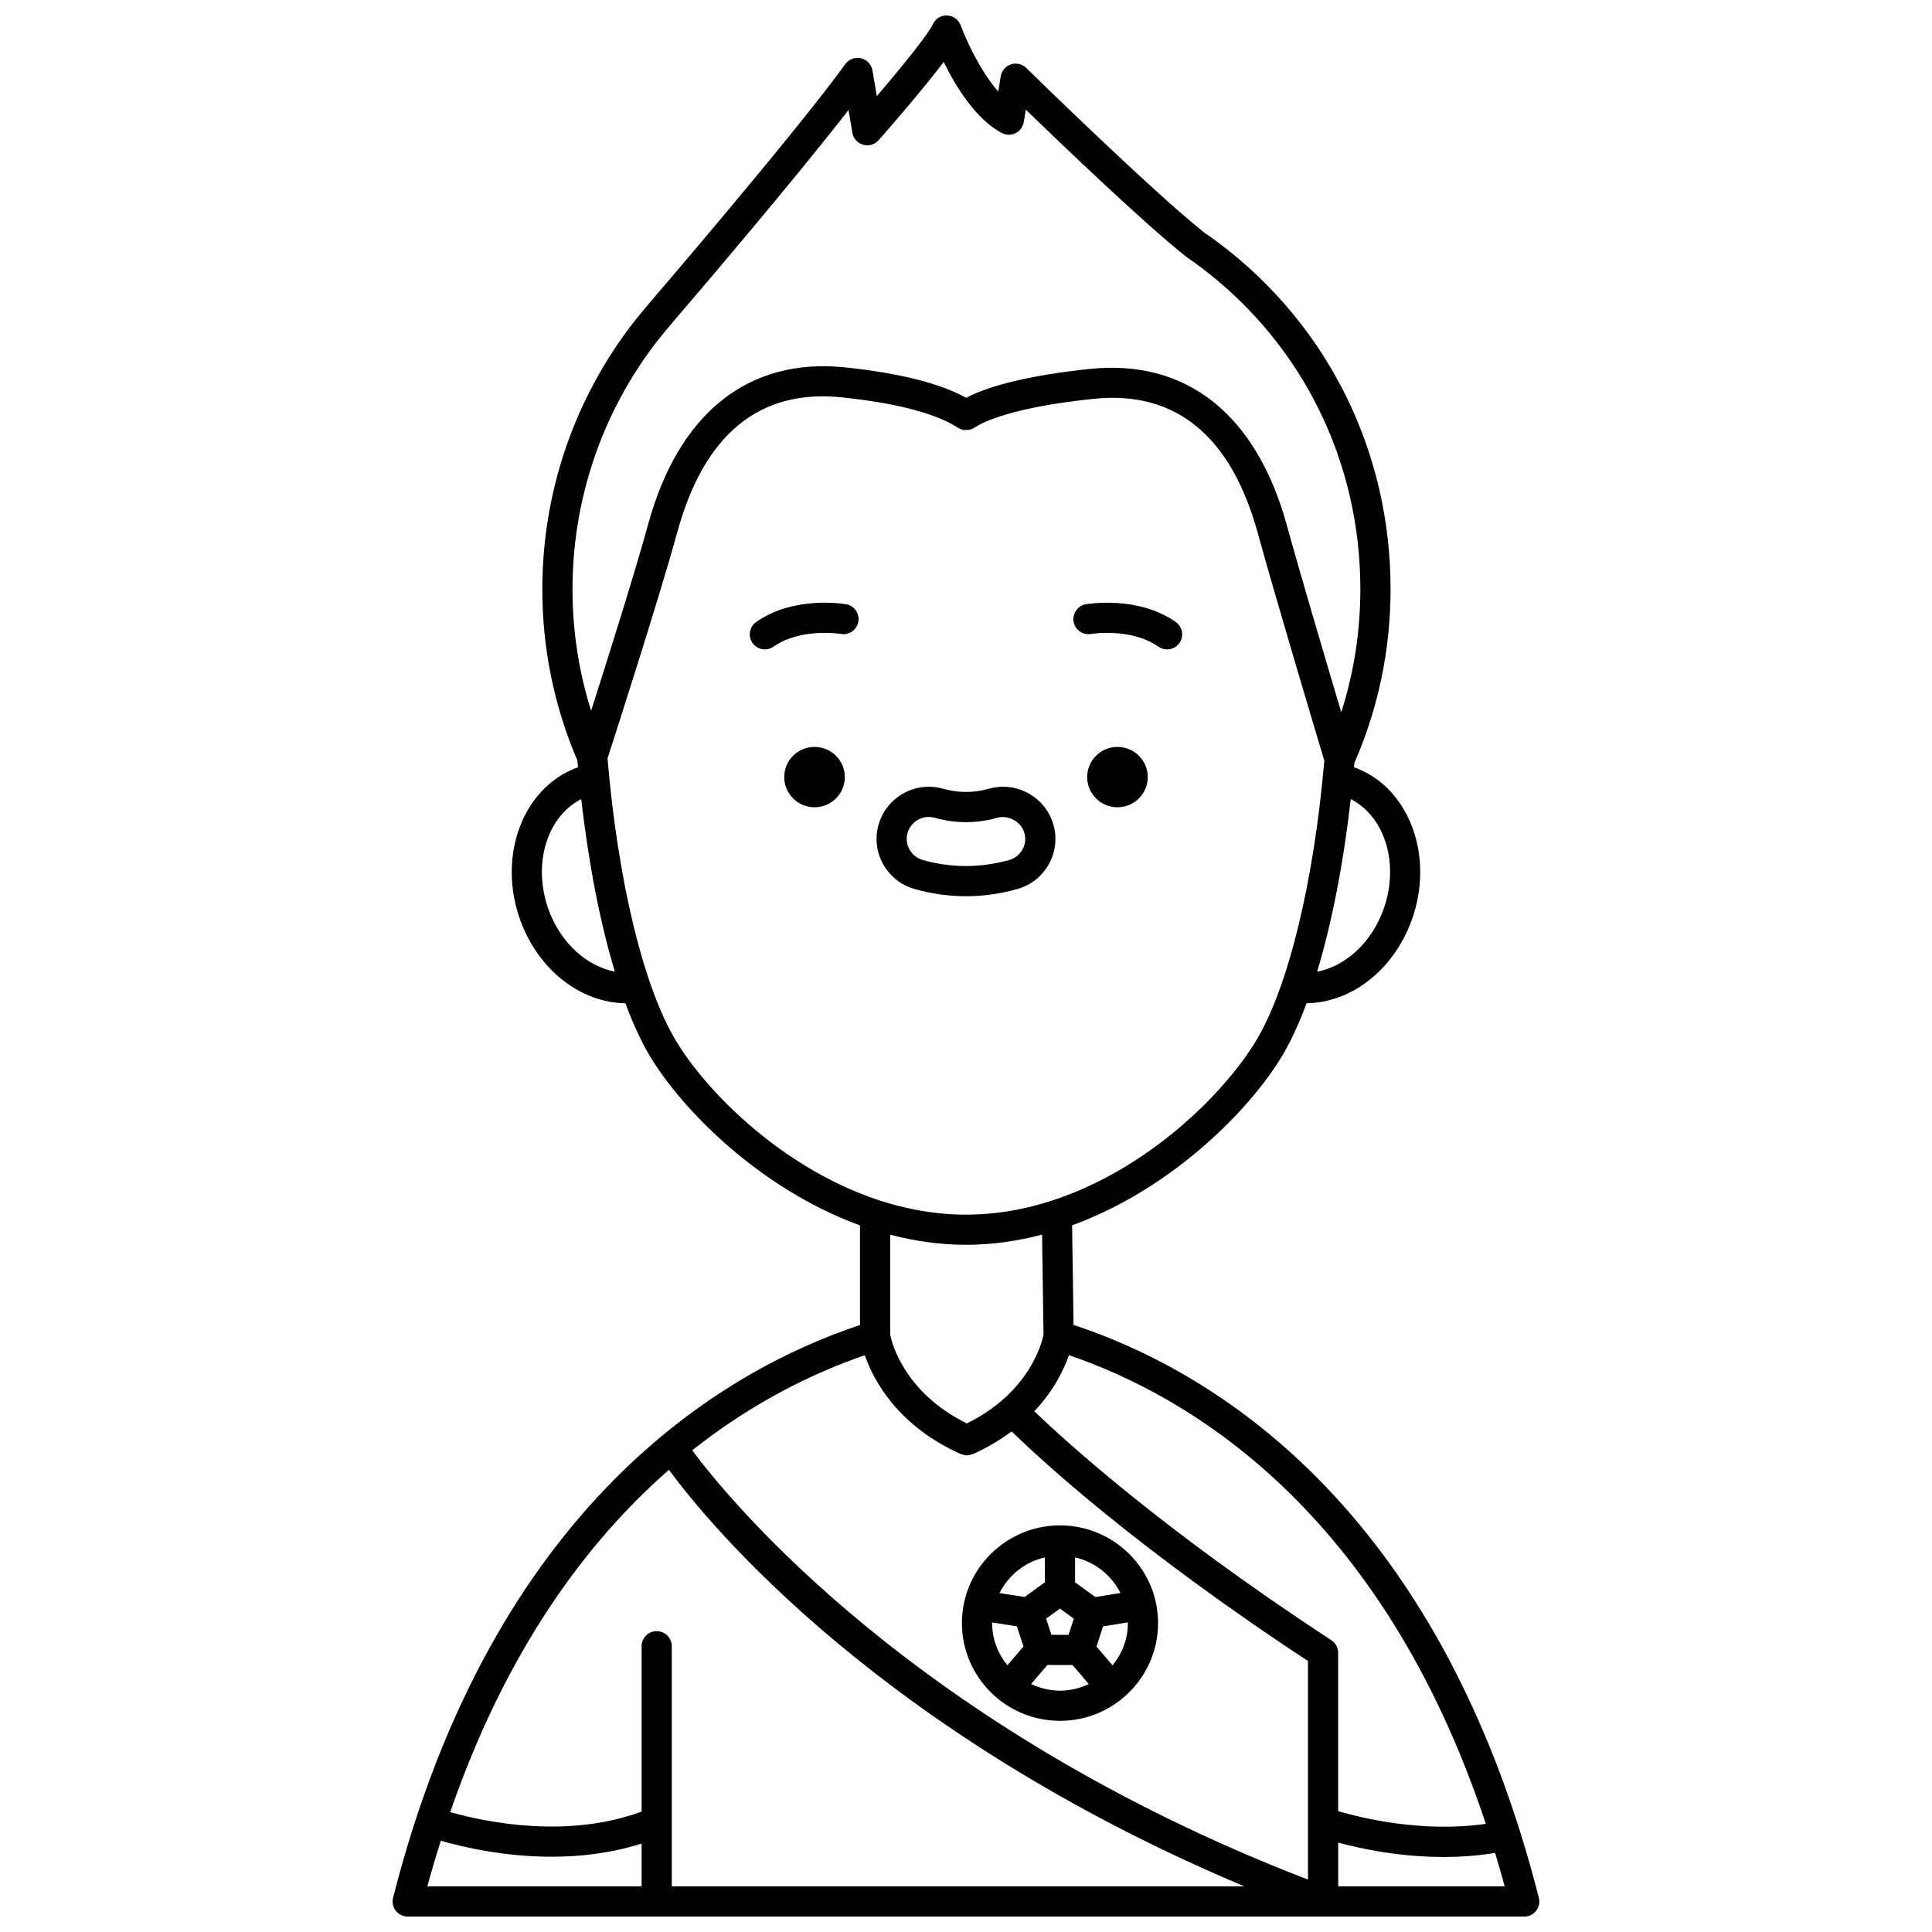 <?xml version="1.0" encoding="UTF-8"?>
<!-- Uploaded to: ICON Repo, www.iconrepo.com, Generator: ICON Repo Mixer Tools -->
<svg width="800px" height="800px" version="1.1" viewBox="144 144 512 512" xmlns="http://www.w3.org/2000/svg">
 <defs>
  <clipPath id="a">
   <path d="m248 148.09h304v503.81h-304z"/>
  </clipPath>
 </defs>
 <path d="m440.14 341.94c-4.434 0-8.027 3.578-8.027 7.996 0 4.418 3.594 7.996 8.027 7.996 4.434 0 8.027-3.578 8.027-7.996-0.004-4.418-3.594-7.996-8.027-7.996z"/>
 <path d="m433.14 312.01c0.094-0.02 10.586-1.73 17.852 3.367 0.699 0.492 1.5 0.727 2.293 0.727 1.254 0 2.5-0.59 3.273-1.699 1.266-1.809 0.832-4.301-0.977-5.57-10.008-7.031-23.262-4.797-23.82-4.699-2.172 0.379-3.617 2.445-3.246 4.617 0.383 2.18 2.445 3.617 4.625 3.258z"/>
 <path d="m359.86 341.94c-4.434 0-8.027 3.578-8.027 7.996 0 4.418 3.594 7.996 8.027 7.996 4.434 0 8.027-3.578 8.027-7.996-0.004-4.418-3.594-7.996-8.027-7.996z"/>
 <path d="m368.23 304.13c-0.559-0.094-13.82-2.324-23.824 4.699-1.809 1.266-2.246 3.762-0.977 5.57 0.777 1.109 2.016 1.699 3.273 1.699 0.793 0 1.59-0.234 2.293-0.727 7.258-5.094 17.746-3.391 17.859-3.367 2.164 0.371 4.234-1.078 4.617-3.25 0.387-2.168-1.066-4.238-3.242-4.625z"/>
 <g clip-path="url(#a)">
  <path d="m551.81 646.92c-26.68-104.77-87.52-140.01-123.31-151.8l-0.379-26.402c26.215-9.547 46.879-30.312 55.574-44.75 2.324-3.859 4.519-8.613 6.551-14.098 11.828-0.152 22.961-8.715 27.805-21.844 6.152-16.676-0.328-34.809-14.445-40.406-0.246-0.102-0.523-0.172-0.785-0.266 0.035-0.391 0.074-0.773 0.113-1.164 6.359-14.59 9.582-30.094 9.582-46.086 0-36.242-16.398-69.527-44.984-91.312-0.008-0.004-0.016-0.012-0.023-0.016-0.027-0.023-0.059-0.043-0.09-0.066-1.5-1.141-3.019-2.238-4.348-3.129-13.973-11.109-46.785-43.258-47.113-43.578-1.062-1.047-2.617-1.406-4.043-0.949-1.414 0.465-2.461 1.676-2.703 3.148l-0.672 4.051c-4.781-5.414-8.613-13.91-9.949-17.535-0.559-1.523-1.984-2.555-3.602-2.613-1.684-0.074-3.117 0.863-3.785 2.34-1.223 2.688-8.395 11.492-14.84 19.043l-1.152-6.824c-0.27-1.586-1.465-2.859-3.035-3.227-1.57-0.367-3.207 0.246-4.152 1.547-13.324 18.41-51.699 63.062-52.086 63.516-0.082 0.098-0.164 0.199-0.238 0.305-18.051 20.836-27.98 47.566-27.98 75.305 0 15.746 3.121 31.023 9.289 45.414 0.051 0.617 0.117 1.219 0.172 1.832-0.262 0.094-0.539 0.168-0.793 0.27-14.121 5.594-20.602 23.723-14.449 40.402 4.848 13.129 15.973 21.688 27.801 21.844 2.031 5.484 4.227 10.238 6.551 14.098 8.699 14.445 29.387 35.227 55.617 44.77v26.402c-36.012 11.973-97.164 47.414-123.74 151.78-0.305 1.195-0.039 2.469 0.715 3.438 0.766 0.984 1.934 1.551 3.168 1.551h295.89c1.234 0 2.402-0.57 3.16-1.543 0.754-0.973 1.02-2.246 0.711-3.438zm-14.055-19.582c-16.801 2.414-32.965-1.551-39.129-3.363v-41.965c0-1.348-0.68-2.606-1.812-3.348-44.68-29.199-70.559-52.82-78.707-60.664 5.215-5.523 7.859-11.102 9.172-14.859 31.723 10.797 82.832 40.863 110.48 124.2zm-164.57-124.18c2.281 6.539 8.602 18.641 25.41 26.172 0.059 0.027 0.125 0.016 0.184 0.039 0.457 0.18 0.938 0.305 1.434 0.309 0.004 0 0.012 0.004 0.016 0.004h0.004 0.004c0.004 0 0.012-0.004 0.016-0.004 0.5-0.004 0.977-0.129 1.43-0.309 0.059-0.023 0.125-0.012 0.184-0.039 3.984-1.785 7.336-3.836 10.227-6 7.731 7.543 33.066 30.965 78.535 60.852v57.938c-104-40.16-153.1-100.22-163.19-113.77 16.539-13.105 32.754-20.742 45.746-25.195zm137.36-117.9c-3.203 8.688-10.066 14.836-17.496 16.25 3.879-12.816 6.957-28.527 8.914-45.738 9.145 4.648 13.035 17.43 8.582 29.488zm-188.53-155.53c0.098-0.113 0.188-0.227 0.273-0.348 3.352-3.902 31.051-36.211 46.582-56.23l1.016 6.031c0.258 1.52 1.363 2.754 2.848 3.18 1.484 0.43 3.078-0.039 4.094-1.199 2.324-2.637 11.52-13.133 17.258-20.754 3.106 6.344 8.445 15.188 15.414 18.84 1.137 0.598 2.496 0.613 3.637 0.035 1.152-0.57 1.957-1.66 2.164-2.922l0.547-3.297c10.082 9.758 31.383 30.145 42.469 38.949 1.34 0.914 2.656 1.863 4.152 2.984 0.066 0.059 0.137 0.113 0.203 0.168 26.586 20.262 41.836 51.227 41.836 84.953 0 11.195-1.703 22.129-5.059 32.633-4.074-13.664-10.816-36.445-14.414-49.527-8.086-29.41-26.617-44.109-52.18-41.457-14.949 1.566-26.176 4.195-32.812 7.641-6.992-3.832-17.738-6.543-32.062-8.047-25.57-2.668-44.086 12.039-52.18 41.457-3.613 13.145-10.824 36.012-15.148 49.551-3.273-10.391-4.934-21.195-4.934-32.25 0.004-25.973 9.344-50.961 26.297-70.391zm-32.566 155.53c-4.449-12.059-0.555-24.848 8.59-29.492 1.957 17.215 5.031 32.918 8.91 45.734-7.402-1.43-14.297-7.559-17.5-16.242zm33.699 34.586c-8.609-14.293-15.379-42.238-18.148-74.859 1.848-5.711 13.535-41.949 18.516-60.059 7.133-25.93 21.832-37.91 43.637-35.621 18.145 1.902 26.68 5.41 30.648 8.02 0.008 0.004 0.012 0.008 0.02 0.012 0 0 0.004 0 0.004 0.004 0.02 0.012 0.039 0.012 0.059 0.023 0.426 0.27 0.887 0.461 1.375 0.555 0.297 0.059 0.59 0.016 0.891 0.008 0.211-0.008 0.426 0.035 0.637-0.008 0.523-0.102 1.023-0.301 1.477-0.602 2.375-1.559 10.156-5.387 31.441-7.613 21.789-2.297 36.508 9.695 43.637 35.621 4.981 18.121 15.945 54.691 17.617 60.27-2.812 32.336-9.555 60.059-18.102 74.242-10.73 17.809-41.078 46.055-76.855 46.055-35.781 0-66.129-28.246-76.852-46.047zm76.852 54.043c6.945 0 13.688-1.004 20.16-2.703l0.383 26.543c-0.43 2.16-3.727 15.32-20.312 23.496-16.703-8.234-19.926-21.512-20.316-23.523v-26.492c6.453 1.68 13.168 2.68 20.086 2.68zm-78.73 59.633c10.746 14.59 56.105 69.816 152.5 110.39h-151.74v-17.055-0.004-46.578c0-2.207-1.789-4-4-4-2.211 0-4 1.793-4 4v43.82c-19.504 7.203-40.828 2.922-50.719 0.141 14.945-43.281 36.398-71.859 57.961-90.715zm-60.457 98.301c6.293 1.797 17.102 4.238 29.492 4.234 7.582 0 15.723-0.949 23.723-3.496v11.348h-56.785c1.125-4.16 2.328-8.156 3.57-12.086zm237.82 12.086v-11.602c5.934 1.605 16.195 3.816 27.98 3.816 4.375 0 8.961-0.324 13.602-1.078 0.875 2.894 1.727 5.848 2.543 8.863z"/>
 </g>
 <path d="m424.91 600.04c14.332 0 25.988-11.621 25.988-25.906 0-14.273-11.66-25.891-25.988-25.891-14.332 0-25.988 11.613-25.988 25.891-0.004 14.285 11.656 25.906 25.988 25.906zm-17.977-26.074 6.559 1.027 1.742 5.348-4.262 4.981c-2.496-3.074-4.055-6.934-4.055-11.184-0.004-0.059 0.016-0.113 0.016-0.172zm17.977 18.078c-2.746 0-5.32-0.664-7.652-1.762l4.312-5.043 6.668 0.012 4.305 5.039c-2.324 1.094-4.894 1.754-7.633 1.754zm-3.676-19.09 3.664-2.652 3.684 2.668-1.395 4.277-4.555-0.008zm17.602 12.383-4.254-4.977 1.746-5.359 6.555-1.051c0 0.062 0.02 0.125 0.02 0.188 0 4.258-1.562 8.121-4.066 11.199zm2.094-19.172-6.641 1.066-5.383-3.894v-6.609c5.289 1.199 9.645 4.731 12.023 9.438zm-20.02-9.441v6.598l-5.391 3.898-6.641-1.043c2.379-4.711 6.738-8.25 12.031-9.453z"/>
 <path d="m413.62 379.6c3.566-1.008 6.523-3.344 8.324-6.582 1.797-3.215 2.231-6.93 1.23-10.449-1.668-5.93-7.148-10.07-13.336-10.07-1.281 0-2.551 0.176-3.758 0.52-4.062 1.145-8.141 1.137-12.148 0.004-1.234-0.352-2.512-0.527-3.789-0.527-6.164 0-11.645 4.133-13.32 10.047-1.008 3.539-0.57 7.266 1.23 10.488 1.805 3.231 4.758 5.562 8.32 6.57 4.496 1.266 9.082 1.914 13.621 1.914 4.535-0.004 9.117-0.645 13.625-1.914zm-25.078-7.695c-1.504-0.426-2.75-1.406-3.512-2.769-0.754-1.352-0.941-2.914-0.52-4.402 0.707-2.492 3.019-4.234 5.625-4.234 0.543 0 1.082 0.074 1.613 0.227 5.43 1.531 11.02 1.543 16.504-0.004 2.949-0.836 6.375 1.004 7.223 4.035 0.418 1.477 0.238 3.027-0.516 4.375-0.758 1.367-2.012 2.356-3.519 2.777-7.586 2.129-15.328 2.129-22.898-0.004z"/>
</svg>